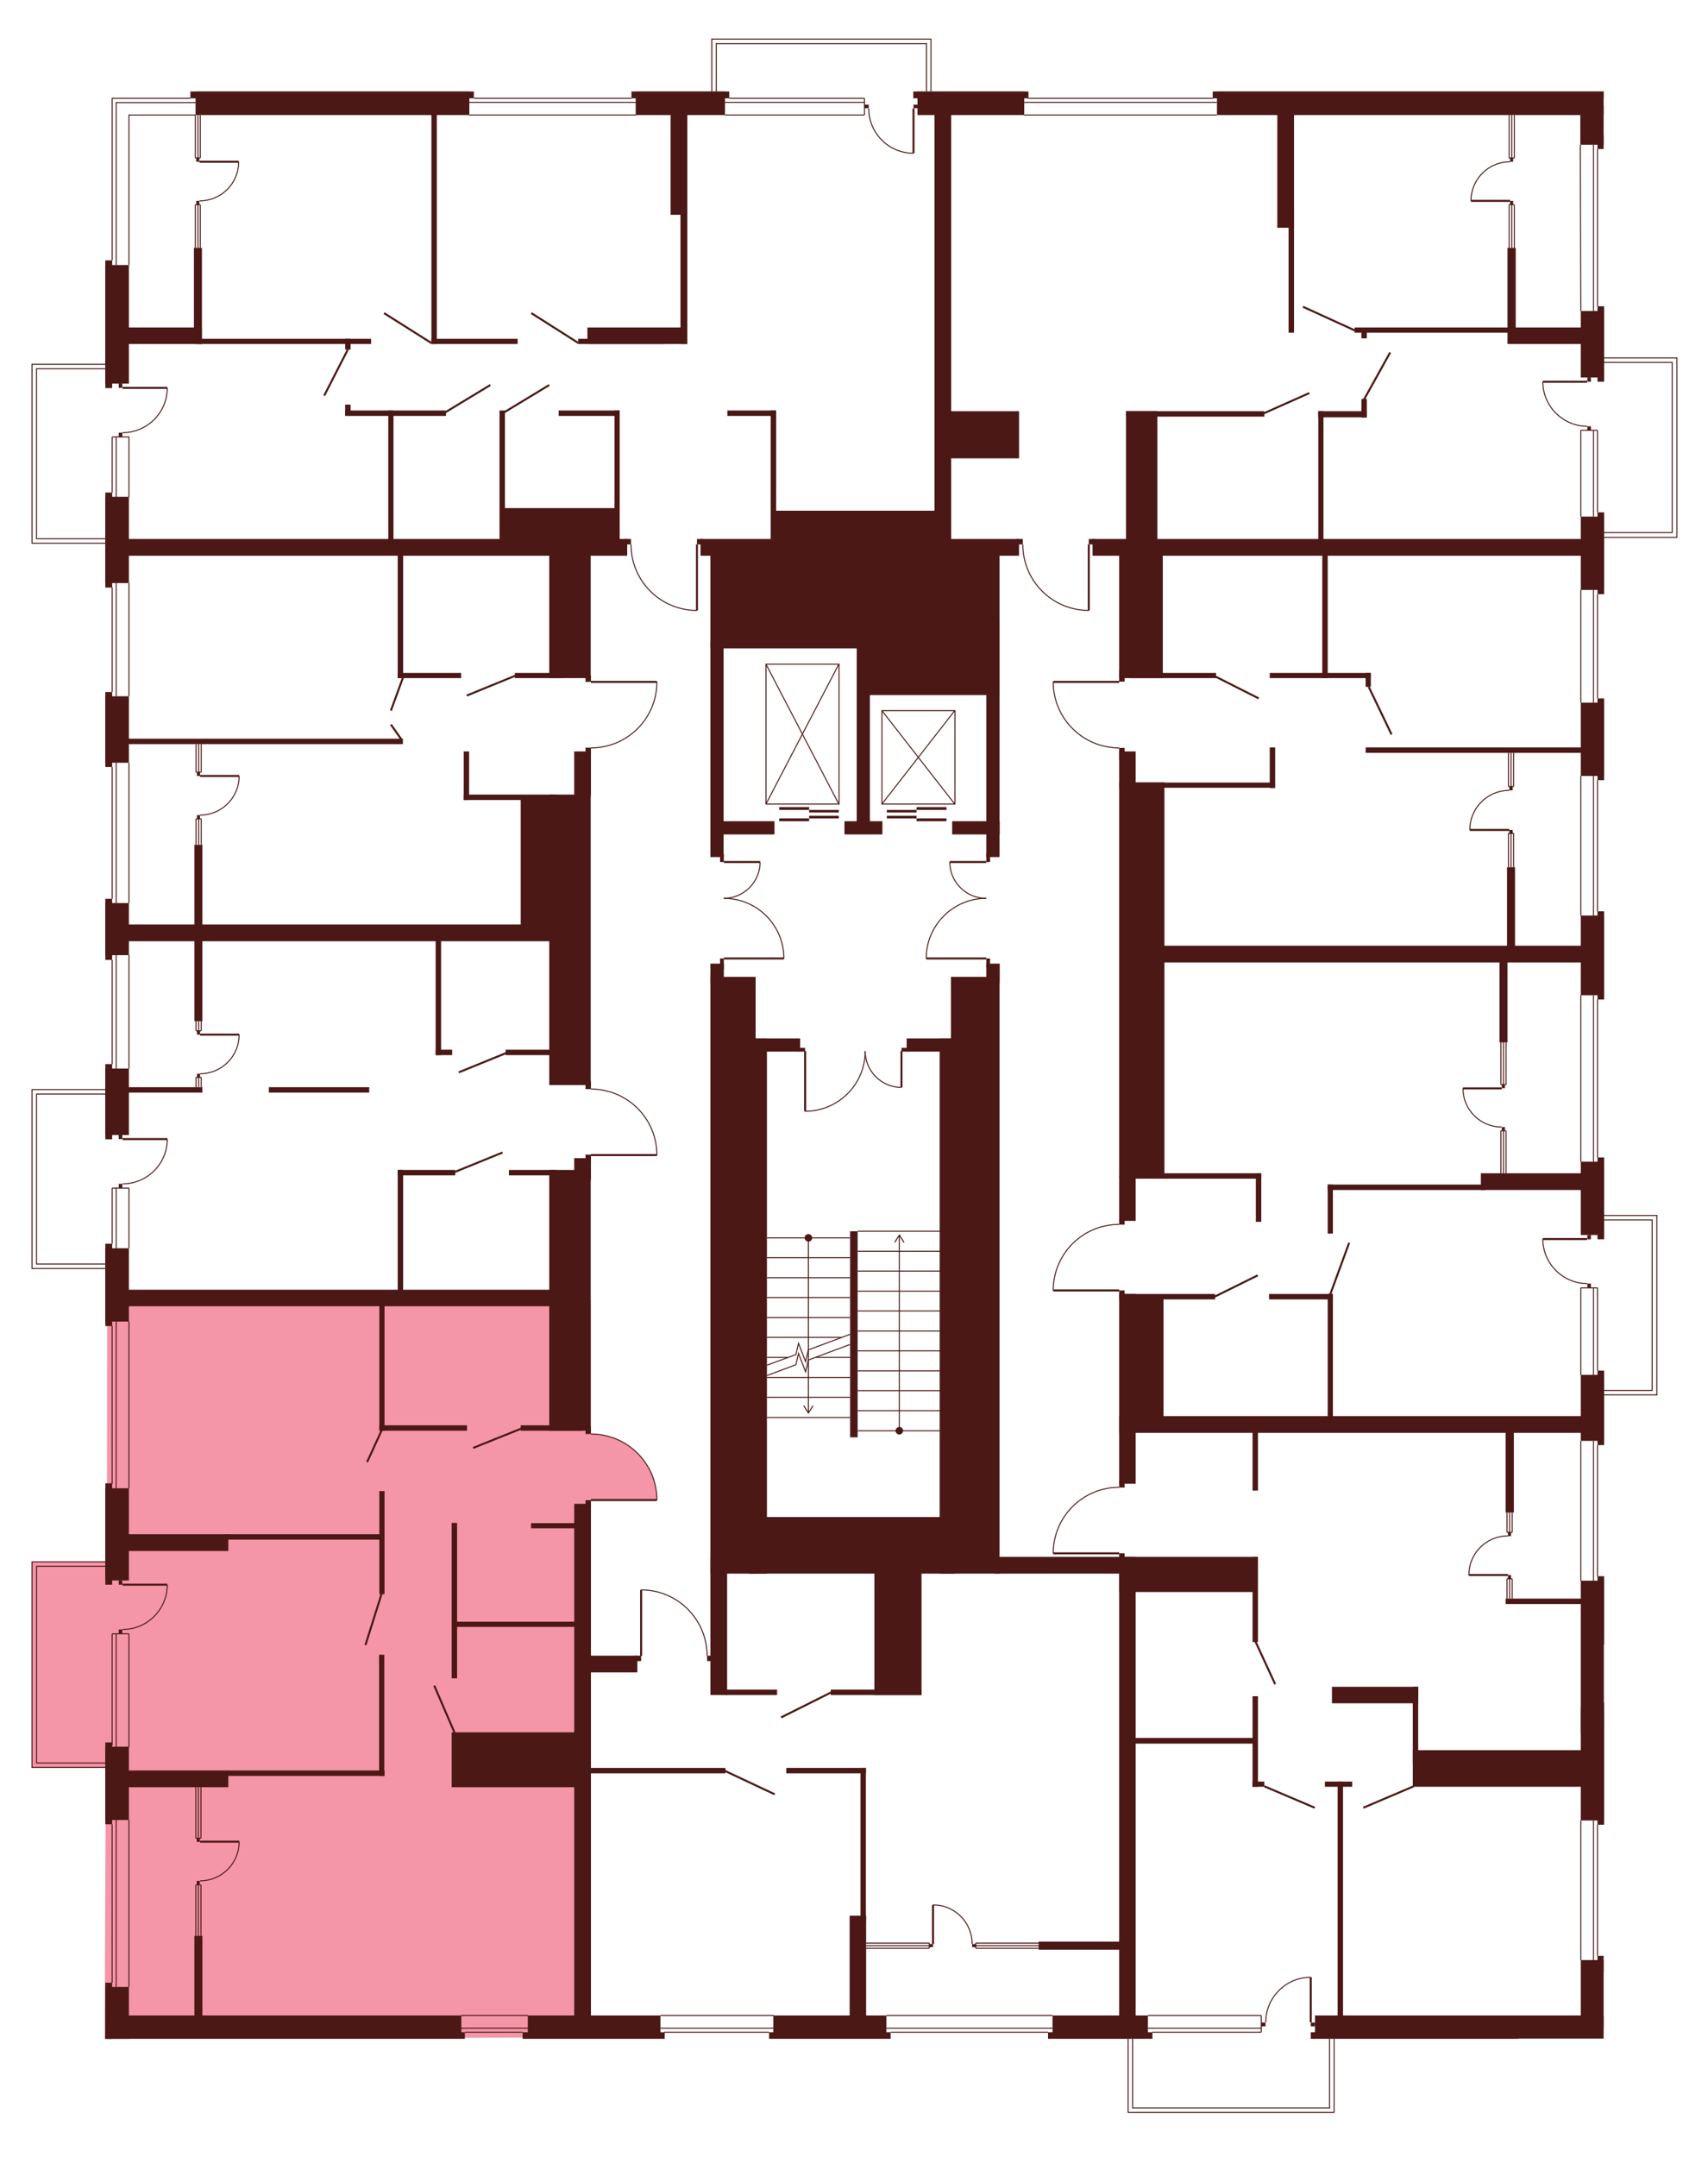 <?xml version="1.0" encoding="utf-8"?>
<!-- Generator: Adobe Illustrator 27.9.0, SVG Export Plug-In . SVG Version: 6.00 Build 0)  -->
<svg version="1.1" xmlns="http://www.w3.org/2000/svg" xmlns:xlink="http://www.w3.org/1999/xlink" x="0px" y="0px"
	 viewBox="0 0 724.9 914.9" style="enable-background:new 0 0 724.9 914.9;" xml:space="preserve">
<style type="text/css">
	.st0{display:none;fill:#F496A7;}
	.st1{fill:#F496A7;}
	.st2{fill:#4B1816;}
	.st3{fill:none;stroke:#4B1816;stroke-width:0.85;stroke-miterlimit:10;}
	.st4{fill:none;stroke:#4B1816;stroke-width:0.425;stroke-miterlimit:10;}
</style>
<g id="Layer_2">
	<path id="_x33_А1_00000113317391064587588120000016996412612570000574_" class="st0" d="M44.7,233.2l218.3-4.4h3.2l1.6,2.3
		c0,0-0.5,11.1,7.7,19.3c8.2,8.2,15.1,8.4,20.3,8.7v-30.3l31.3,0v-9.6l70.2-2.4l-0.8-177.7l-115.5,0.5l-23.8,0.1h-33.6l-29.9-0.1
		L44.7,39.1l0,114.6"/>
	<path id="_x32_А1" class="st0" d="M538.3,39L502,38.2h-38.8l-26.8,0.6L403,40.1v189.7h30.5v2.8c0,0,0.2,11.1,7.2,18.2
		s12,8.6,20.8,9.3v-30.3l219.1,0.7l-0.1-187.7l-160.6,1.7L538.3,39z"/>
	<path id="_x31_А1" class="st0" d="M680.6,251.9l0,33.5v8.8l0.1,24l0,12.9h-2.8v55.6h2.8l0,14.6H493.5l-0.5-69.2h-11l-4.9-3
		l0.2-10.2v-1.5h-3.6c0,0-11.1-0.5-18.2-7.9c-7.1-7.4-7.6-10.9-8.5-20.1h30.4l-0.1-1.6l-0.2-16.9l16.4-36.2l177.4-0.7v8.1
		L680.6,251.9z"/>
	<path id="_x31_Б1_00000069377576752710283670000009293500057153379207_" class="st0" d="M680.1,580.1l0,20.4h-187v-51.7h-16.4
		v-1.6l-30.3,0.1c0,0-0.6-8.9,6-17.4c6.7-8.5,15.3-9.8,15.3-9.8s4.8-1,6.3-0.8l2.7,0l0-1.6l4.7,0l0-17.8l12,0l0.2-93.3l186.5,0.4
		v97.1"/>
	<path id="_x32_Б1_00000150072325599097893450000016962152765727264134_" class="st0" d="M478.1,864.6l0.5-204.9h-4.2v-1.5h-28
		c0,0-1.2-6,5.3-16.4c6.6-10.5,20.8-11.6,20.8-11.6h4.2v-1.4l4.7,0.1V607h198.7l0.4,156.3l0.2,41.4v15.5l-0.2,19.2l-0.4,24.6
		l-114.2-0.1"/>
	<path id="_x31_В1" class="st0" d="M476.1,666.8v197.2l-229.5,0.1l1-162.5l22.7,0.1h1.3v-28c0,0,9-0.4,16.8,5.5
		c7.8,5.8,10.1,13.9,10.1,13.9s1.6,5.4,1.3,8.6h1.5v-34.9H476.1z"/>
	<path id="_x32_В1" class="st1" d="M278.8,636.1l-30.3,0v1.6l-1.3,96.9l-0.6,129.5l-202.2,0.6l0.5-115.4l0.4-34l0.2-21.4l-0.1-31.5
		l0.1-110l205.3-1l0,56.7c0,0,7.8-0.1,14.4,4c6.7,4.1,9.7,9.8,9.7,9.8S278.2,625.1,278.8,636.1z"/>
	<path id="СТ1" class="st0" d="M278.2,489.2l-30.3-0.2l-1.3,59.2l-202,0.5l0-11.5l-0.1-42.4l0-11.7l0.1-21.5l0-66.6h203.2
		l-0.2,66.2c0,0,7.3-0.2,10,1c2.6,1.3,11.1,2.2,17.5,14.5C275.2,476.7,278.8,484.6,278.2,489.2z"/>
	<path id="_x31_Г1_00000103978836599781910420000012655061385466422956_" class="st0" d="M44.7,233.5h206v56.2h28
		c0,0,0.1,8.2-3.9,14.3c-4,6.1-10.2,13.2-24.1,13.8v74.9h-206l0.4-76.9L44.1,289"/>
	<polygon class="st0" points="50.4,230.4 13.6,230.4 13.6,154.5 46.2,154.5 	"/>
	<polygon class="st0" points="302.1,42.6 302.1,16.6 395.1,16.6 395.1,44.4 	"/>
	<rect x="677.1" y="151.8" class="st0" width="34.6" height="76.1"/>
	<polygon class="st0" points="678,515.5 703.2,515.5 703.2,591.6 676.3,591.6 	"/>
	<polygon class="st0" points="566.2,861.2 566.2,895.9 478.8,895.9 478.8,860.2 	"/>
	<polygon class="st1" points="49.3,749.6 13.6,749.6 13.6,662.4 47.6,662.4 	"/>
	<polygon class="st0" points="50.4,538 13.6,538 13.6,462.1 49.3,462.1 	"/>
</g>
<g id="СТЕНЫ">
	<rect x="83" y="38.8" class="st2" width="116.2" height="10"/>
	<rect x="269.8" y="38.8" class="st2" width="37.9" height="10"/>
	<rect x="80.8" y="38.8" class="st2" width="120.3" height="2.9"/>
	<rect x="268" y="38.8" class="st2" width="41.5" height="2.9"/>
	<rect x="389.4" y="38.8" class="st2" width="45.3" height="10"/>
	<rect x="387.6" y="38.8" class="st2" width="48.9" height="2.9"/>
	<rect x="516.5" y="38.8" class="st2" width="164.1" height="10"/>
	<rect x="514.7" y="38.8" class="st2" width="165.9" height="2.9"/>
	<rect x="678" y="129.9" class="st2" width="2.8" height="32"/>
	<rect x="670.9" y="131.9" class="st2" width="9.8" height="28.2"/>
	<rect x="678" y="217.3" class="st2" width="2.8" height="34.7"/>
	<rect x="670.9" y="219.1" class="st2" width="9.8" height="31.1"/>
	<rect x="678" y="296.2" class="st2" width="2.8" height="34.7"/>
	<rect x="670.9" y="298" class="st2" width="9.8" height="31.1"/>
	<rect x="678" y="386.5" class="st2" width="2.8" height="37.4"/>
	<rect x="670.9" y="388.3" class="st2" width="9.8" height="33.8"/>
	<rect x="678" y="490.9" class="st2" width="2.8" height="34.7"/>
	<rect x="670.9" y="492.7" class="st2" width="9.8" height="31.1"/>
	<rect x="678" y="581.3" class="st2" width="2.8" height="31.6"/>
	<rect x="670.9" y="583.1" class="st2" width="9.8" height="28"/>
	<rect x="678" y="668.5" class="st2" width="2.8" height="29.1"/>
	<rect x="670.9" y="670.4" class="st2" width="9.8" height="65.1"/>
	<rect x="678" y="722.1" class="st2" width="2.8" height="51.8"/>
	<rect x="670.9" y="723.9" class="st2" width="9.8" height="48.2"/>
	<rect x="556.3" y="861.9" class="st2" width="88.1" height="2.8"/>
	<rect x="558.1" y="854.8" class="st2" width="122.5" height="9.8"/>
	<rect x="444.8" y="861.9" class="st2" width="44.3" height="2.8"/>
	<rect x="446.7" y="854.8" class="st2" width="40.5" height="9.8"/>
	<rect x="326.4" y="861.9" class="st2" width="51.6" height="2.8"/>
	<rect x="328.2" y="854.8" class="st2" width="48" height="9.8"/>
	<rect x="44.7" y="861.9" class="st2" width="152.6" height="2.8"/>
	<rect x="221.8" y="861.9" class="st2" width="60.3" height="2.8"/>
	<rect x="47.6" y="854.8" class="st2" width="148.2" height="9.8"/>
	<rect x="224" y="854.8" class="st2" width="56.3" height="9.8"/>
	<rect x="44.7" y="842.7" class="st2" width="10" height="22"/>
	<rect x="44.7" y="840.9" class="st2" width="2.9" height="23.8"/>
	<rect x="44.7" y="740.8" class="st2" width="10" height="31.1"/>
	<rect x="44.7" y="739" class="st2" width="2.9" height="34.7"/>
	<rect x="44.7" y="529.4" class="st2" width="10" height="31.1"/>
	<rect x="44.7" y="527.5" class="st2" width="2.9" height="34.9"/>
	<rect x="44.7" y="453.2" class="st2" width="10" height="28.2"/>
	<rect x="44.7" y="451.3" class="st2" width="2.9" height="31.9"/>
	<rect x="44.7" y="383" class="st2" width="10" height="22.1"/>
	<rect x="44.7" y="381.2" class="st2" width="2.9" height="25.9"/>
	<rect x="44.7" y="295.3" class="st2" width="10" height="28.2"/>
	<rect x="44.7" y="293.5" class="st2" width="2.9" height="31.8"/>
	<rect x="44.7" y="210.7" class="st2" width="10" height="36.6"/>
	<rect x="44.7" y="208.9" class="st2" width="2.9" height="40.3"/>
	<rect x="44.7" y="112.4" class="st2" width="10" height="50.3"/>
	<rect x="44.7" y="110.4" class="st2" width="2.9" height="54.2"/>
	<rect x="44.7" y="631.2" class="st2" width="10" height="39.1"/>
	<rect x="44.7" y="629.1" class="st2" width="2.9" height="43"/>
	<rect x="51.8" y="138.9" class="st2" width="33.8" height="7"/>
	<rect x="82.3" y="105.1" class="st2" width="3.4" height="40.8"/>
	<rect x="83.9" y="143.7" class="st2" width="73.6" height="2.2"/>
	<rect x="183.1" y="143.7" class="st2" width="36.6" height="2.2"/>
	<rect x="245.4" y="143.7" class="st2" width="36.6" height="2.2"/>
	<rect x="249.3" y="138.9" class="st2" width="42.4" height="7"/>
	<rect x="183.1" y="48" class="st2" width="2.3" height="97.9"/>
	<rect x="284.6" y="46.3" class="st2" width="7.1" height="44.8"/>
	<rect x="396.6" y="46.3" class="st2" width="7.1" height="189.4"/>
	<rect x="288.8" y="87.7" class="st2" width="2.9" height="58.2"/>
	<rect x="542.1" y="46.3" class="st2" width="7.1" height="50.3"/>
	<rect x="546.9" y="87.7" class="st2" width="2.3" height="53.4"/>
	<rect x="639.8" y="138.9" class="st2" width="31.8" height="7"/>
	<rect x="639.8" y="105.1" class="st2" width="3.5" height="34.9"/>
	<rect x="574.9" y="138.9" class="st2" width="66.5" height="2.2"/>
	<rect x="577.8" y="140.1" class="st2" width="2.3" height="3.4"/>
	<rect x="463.7" y="228.6" class="st2" width="209.7" height="7.1"/>
	<rect x="579.6" y="317" class="st2" width="96.4" height="2.3"/>
	<rect x="489.4" y="401.1" class="st2" width="183.3" height="7.1"/>
	<rect x="639.6" y="367.8" class="st2" width="3.4" height="34.6"/>
	<rect x="636.4" y="406.9" class="st2" width="3.4" height="35.2"/>
	<rect x="628.5" y="497.6" class="st2" width="43.8" height="7.1"/>
	<rect x="563.5" y="502.4" class="st2" width="66.8" height="2.3"/>
	<rect x="563.5" y="502.4" class="st2" width="2.2" height="20.8"/>
	<rect x="475" y="600.6" class="st2" width="196.5" height="7.1"/>
	<rect x="639" y="605" class="st2" width="3.5" height="36.5"/>
	<rect x="639" y="678" class="st2" width="33.5" height="2.3"/>
	<rect x="538.6" y="548.8" class="st2" width="27" height="2.3"/>
	<rect x="563.5" y="548.8" class="st2" width="2.2" height="53.6"/>
	<rect x="475" y="548.8" class="st2" width="7" height="80.5"/>
	<rect x="475" y="548.8" class="st2" width="40.7" height="2.3"/>
	<rect x="480.3" y="550.2" class="st2" width="13.5" height="51.5"/>
	<rect x="475" y="627.9" class="st2" width="2.3" height="3"/>
	<rect x="475" y="658.8" class="st2" width="2.3" height="3"/>
	<rect x="531.6" y="605.1" class="st2" width="2.3" height="27.1"/>
	<rect x="599.6" y="742.3" class="st2" width="72.5" height="15.5"/>
	<rect x="599.6" y="715.4" class="st2" width="2.3" height="32.6"/>
	<rect x="565.3" y="715.4" class="st2" width="36.6" height="7"/>
	<rect x="562.3" y="755.6" class="st2" width="11.6" height="2.2"/>
	<rect x="567.7" y="755.6" class="st2" width="2.3" height="101.7"/>
	<rect x="440.8" y="823.5" class="st2" width="38.4" height="3.4"/>
	<rect x="475" y="660.3" class="st2" width="7" height="196.4"/>
	<rect x="475" y="660.3" class="st2" width="58.8" height="14.9"/>
	<rect x="422.1" y="660.3" class="st2" width="58.8" height="7.1"/>
	<rect x="531.6" y="660.3" class="st2" width="2.3" height="36.1"/>
	<rect x="481" y="737.1" class="st2" width="52.8" height="2.4"/>
	<rect x="531.6" y="719.4" class="st2" width="2.3" height="38.4"/>
	<rect x="531.6" y="755.6" class="st2" width="5" height="2.2"/>
	<rect x="360.6" y="812.5" class="st2" width="7" height="49.4"/>
	<rect x="365.2" y="749.8" class="st2" width="2.3" height="65"/>
	<rect x="333.7" y="749.8" class="st2" width="33.8" height="2.3"/>
	<rect x="247.2" y="749.8" class="st2" width="60.7" height="2.3"/>
	<rect x="243.7" y="637.8" class="st2" width="7.1" height="218.4"/>
	<rect x="248.5" y="636.2" class="st2" width="2.3" height="3.2"/>
	<rect x="248.5" y="605" class="st2" width="2.3" height="3.2"/>
	<rect x="233.1" y="496.2" class="st2" width="17.6" height="110.6"/>
	<rect x="233.1" y="337" class="st2" width="17.6" height="123.2"/>
	<rect x="243.7" y="491.2" class="st2" width="7.1" height="9.3"/>
	<rect x="248.5" y="489.7" class="st2" width="2.3" height="3.4"/>
	<rect x="248.5" y="458.5" class="st2" width="2.3" height="3.4"/>
	<rect x="243.7" y="318.7" class="st2" width="7.1" height="18.8"/>
	<rect x="233.1" y="228.6" class="st2" width="17.6" height="59"/>
	<rect x="248.5" y="317.1" class="st2" width="2.3" height="2.8"/>
	<rect x="248.5" y="286.4" class="st2" width="2.3" height="2.8"/>
	<rect x="51.9" y="228.6" class="st2" width="214.3" height="7.1"/>
	<rect x="212" y="174.1" class="st2" width="2.3" height="55.9"/>
	<rect x="260.8" y="174.1" class="st2" width="2.2" height="55.9"/>
	<rect x="213.1" y="215.5" class="st2" width="48.8" height="15.8"/>
	<rect x="237.1" y="174.1" class="st2" width="25.9" height="2.3"/>
	<rect x="327.1" y="174.1" class="st2" width="2.3" height="55.6"/>
	<rect x="308.7" y="174.1" class="st2" width="20.6" height="2.3"/>
	<rect x="218.5" y="285.4" class="st2" width="20.2" height="2.2"/>
	<rect x="168.8" y="232.2" class="st2" width="2.3" height="55.4"/>
	<rect x="164.8" y="174.1" class="st2" width="2.2" height="55.9"/>
	<rect x="168.8" y="285.4" class="st2" width="26.9" height="2.2"/>
	<rect x="146.5" y="174.1" class="st2" width="42.8" height="2.3"/>
	<rect x="146.5" y="171.6" class="st2" width="2.3" height="4.6"/>
	<rect x="146.5" y="143.7" class="st2" width="2.3" height="4.6"/>
	<rect x="50.8" y="392.1" class="st2" width="187.7" height="7.1"/>
	<rect x="196.8" y="318.7" class="st2" width="2.3" height="20.6"/>
	<rect x="196.8" y="337" class="st2" width="39.4" height="2.3"/>
	<rect x="221" y="338.2" class="st2" width="13.7" height="56.3"/>
	<rect x="53.2" y="313.3" class="st2" width="117.8" height="2.3"/>
	<rect x="82.5" y="358.3" class="st2" width="3.4" height="74.8"/>
	<rect x="52.3" y="461.1" class="st2" width="33.6" height="2.3"/>
	<rect x="114.1" y="461.1" class="st2" width="42.6" height="2.3"/>
	<rect x="184.9" y="397.9" class="st2" width="2.3" height="49.6"/>
	<rect x="184.9" y="445.2" class="st2" width="7" height="2.3"/>
	<rect x="214.6" y="445.2" class="st2" width="21.6" height="2.3"/>
	<rect x="216" y="496.2" class="st2" width="20.3" height="2.3"/>
	<rect x="51.7" y="547" class="st2" width="184.6" height="7"/>
	<rect x="168.8" y="496.2" class="st2" width="2.3" height="53.8"/>
	<rect x="161" y="553" class="st2" width="2.2" height="53.8"/>
	<rect x="161" y="632.4" class="st2" width="2.2" height="43.7"/>
	<rect x="191.7" y="645.9" class="st2" width="2.3" height="65.9"/>
	<rect x="160.9" y="701.8" class="st2" width="2.2" height="51.4"/>
	<rect x="168.8" y="496.2" class="st2" width="24.4" height="2.3"/>
	<rect x="161" y="604.5" class="st2" width="37.2" height="2.3"/>
	<rect x="221" y="604.5" class="st2" width="26.2" height="2.3"/>
	<rect x="225.4" y="646" class="st2" width="21.8" height="2.2"/>
	<rect x="193" y="687.8" class="st2" width="54.2" height="2.2"/>
	<rect x="191.7" y="734.7" class="st2" width="55.5" height="23.3"/>
	<rect x="53.6" y="650.7" class="st2" width="43.3" height="7.1"/>
	<rect x="95.6" y="650.7" class="st2" width="66.8" height="2.3"/>
	<rect x="53.3" y="750.9" class="st2" width="43.6" height="7.1"/>
	<rect x="96.3" y="750.9" class="st2" width="66.9" height="2.3"/>
	<rect x="82.5" y="821" class="st2" width="3.4" height="39.3"/>
	<rect x="399.8" y="174.4" class="st2" width="32.7" height="20"/>
	<rect x="477.9" y="174.4" class="st2" width="58.7" height="2.3"/>
	<rect x="559.5" y="174.4" class="st2" width="20.5" height="2.6"/>
	<rect x="477.9" y="174.4" class="st2" width="13.3" height="55.3"/>
	<rect x="297.3" y="228.6" class="st2" width="135.2" height="7.1"/>
	<rect x="431.5" y="228.6" class="st2" width="2.6" height="2.3"/>
	<rect x="265.2" y="228.6" class="st2" width="2.6" height="2.3"/>
	<rect x="295.8" y="228.6" class="st2" width="2.6" height="2.3"/>
	<rect x="462.1" y="228.6" class="st2" width="2.6" height="2.3"/>
	<rect x="301.5" y="234.4" class="st2" width="67.7" height="40.6"/>
	<rect x="365.7" y="235" class="st2" width="58.5" height="59.8"/>
	<rect x="301.5" y="271.8" class="st2" width="5.6" height="91.7"/>
	<rect x="301.5" y="414.3" class="st2" width="19.2" height="253.1"/>
	<rect x="304.5" y="348.3" class="st2" width="24.2" height="5.6"/>
	<rect x="358.4" y="348.3" class="st2" width="16.1" height="5.6"/>
	<rect x="418.6" y="263.8" class="st2" width="5.6" height="99.7"/>
	<rect x="404.1" y="348.3" class="st2" width="20.2" height="5.6"/>
	<rect x="363.6" y="273.3" class="st2" width="5.6" height="75.6"/>
	<rect x="305.6" y="362.1" class="st2" width="1.6" height="3.5"/>
	<rect x="418.6" y="361.8" class="st2" width="1.6" height="3.8"/>
	<rect x="418.6" y="406.5" class="st2" width="1.6" height="3.8"/>
	<rect x="301.5" y="408.7" class="st2" width="5.7" height="8.3"/>
	<rect x="418.6" y="408.7" class="st2" width="5.7" height="8.3"/>
	<rect x="403.6" y="414.3" class="st2" width="20.6" height="253.1"/>
	<rect x="305.6" y="406.5" class="st2" width="1.6" height="4.7"/>
	<rect x="319" y="440.4" class="st2" width="6.5" height="227"/>
	<rect x="398.8" y="440.4" class="st2" width="6.5" height="227"/>
	<rect x="319" y="440.4" class="st2" width="20.6" height="5.6"/>
	<rect x="384.8" y="440.4" class="st2" width="20.6" height="5.6"/>
	<rect x="338.1" y="444.4" class="st2" width="3.6" height="1.6"/>
	<rect x="382.6" y="444.4" class="st2" width="3.6" height="1.6"/>
	<rect x="360.8" y="522.2" class="st2" width="3.2" height="87.4"/>
	<rect x="317.8" y="643.4" class="st2" width="86.3" height="24"/>
	<rect x="328.2" y="216.6" class="st2" width="69.1" height="16.4"/>
	<rect x="577.8" y="169.2" class="st2" width="2.3" height="7.9"/>
	<rect x="559.5" y="174.4" class="st2" width="2.2" height="56.7"/>
	<rect x="561.2" y="235.3" class="st2" width="2.3" height="52.3"/>
	<rect x="538.9" y="285.4" class="st2" width="42.8" height="2.2"/>
	<rect x="480.1" y="285.4" class="st2" width="36" height="2.2"/>
	<rect x="579.6" y="285.4" class="st2" width="2.2" height="5.9"/>
	<rect x="475" y="234.5" class="st2" width="18.5" height="53.1"/>
	<rect x="475" y="284.1" class="st2" width="2.3" height="5"/>
	<rect x="475" y="317.2" class="st2" width="2.3" height="5"/>
	<rect x="475" y="318.7" class="st2" width="7" height="15.5"/>
	<rect x="475" y="331.8" class="st2" width="19.2" height="168.1"/>
	<rect x="475" y="498.6" class="st2" width="7" height="19.2"/>
	<rect x="475" y="517.2" class="st2" width="2.3" height="2.2"/>
	<rect x="475" y="547.3" class="st2" width="2.3" height="3.5"/>
	<rect x="489.1" y="497.6" class="st2" width="46.2" height="2.3"/>
	<rect x="533" y="497.6" class="st2" width="2.3" height="20.6"/>
	<rect x="248.2" y="702.2" class="st2" width="22.3" height="7.1"/>
	<rect x="269.5" y="702.2" class="st2" width="2.6" height="2.3"/>
	<rect x="300.1" y="702.2" class="st2" width="2.6" height="2.3"/>
	<rect x="308" y="716.6" class="st2" width="21.8" height="2.3"/>
	<rect x="352.6" y="716.6" class="st2" width="38.5" height="2.3"/>
	<rect x="301.5" y="661.1" class="st2" width="7.1" height="57.8"/>
	<rect x="371.1" y="665.7" class="st2" width="20" height="53.2"/>
	<g>
		<line class="st3" x1="295.8" y1="230.9" x2="295.8" y2="258.9"/>
		<path class="st4" d="M295.8,258.9c-15.5,0-28-12.5-28-28"/>
	</g>
	<g>
		<line class="st3" x1="462.1" y1="230.9" x2="462.1" y2="258.9"/>
		<path class="st4" d="M462.1,258.9c-15.5,0-28-12.5-28-28"/>
	</g>
	<g>
		<line class="st3" x1="475" y1="289.2" x2="447" y2="289.2"/>
		<path class="st4" d="M447,289.2c0,15.5,12.5,28,28,28"/>
	</g>
	<g>
		<line class="st3" x1="307.2" y1="406.5" x2="332.7" y2="406.5"/>
		<path class="st4" d="M332.7,406.5c0-14.1-11.4-25.5-25.5-25.5"/>
	</g>
	<g>
		<line class="st3" x1="307.2" y1="365.6" x2="322.6" y2="365.6"/>
		<path class="st4" d="M322.6,365.6c0,8.5-6.9,15.4-15.4,15.4"/>
	</g>
	<g>
		<line class="st3" x1="418.6" y1="406.5" x2="393.1" y2="406.5"/>
		<path class="st4" d="M393.1,406.5c0-14.1,11.4-25.5,25.5-25.5"/>
	</g>
	<g>
		<line class="st3" x1="418.6" y1="365.6" x2="403.1" y2="365.6"/>
		<path class="st4" d="M403.1,365.6c0,8.5,6.9,15.4,15.4,15.4"/>
	</g>
	<g>
		<line class="st3" x1="341.7" y1="445.8" x2="341.7" y2="471.3"/>
		<path class="st4" d="M341.7,471.3c14.1,0,25.5-11.4,25.5-25.5"/>
	</g>
	<g>
		<line class="st3" x1="382.6" y1="445.8" x2="382.6" y2="461.2"/>
		<path class="st4" d="M382.6,461.2c-8.5,0-15.4-6.9-15.4-15.4"/>
	</g>
	<g>
		<line class="st3" x1="475" y1="547.3" x2="447" y2="547.3"/>
		<path class="st4" d="M447,547.3c0-15.5,12.5-28,28-28"/>
	</g>
	<g>
		<line class="st3" x1="475" y1="658.8" x2="447" y2="658.8"/>
		<path class="st4" d="M447,658.8c0-15.5,12.5-28,28-28"/>
	</g>
	<g>
		<line class="st3" x1="250.8" y1="289.2" x2="278.8" y2="289.2"/>
		<path class="st4" d="M278.8,289.2c0,15.5-12.5,28-28,28"/>
	</g>
	<g>
		<line class="st3" x1="250.8" y1="489.9" x2="278.8" y2="489.9"/>
		<path class="st4" d="M278.8,489.9c0-15.5-12.5-28-28-28"/>
	</g>
	<g>
		<line class="st3" x1="250.8" y1="636.2" x2="278.8" y2="636.2"/>
		<path class="st4" d="M278.8,636.2c0-15.5-12.5-28-28-28"/>
	</g>
	<g>
		<line class="st3" x1="272.1" y1="702.3" x2="272.1" y2="674.3"/>
		<path class="st4" d="M272.1,674.3c15.5,0,28,12.5,28,28"/>
	</g>
	<g>
		<line class="st4" x1="364" y1="522.2" x2="399.4" y2="522.2"/>
		<line class="st4" x1="399.4" y1="606.8" x2="364" y2="606.8"/>
		<line class="st4" x1="364" y1="589.8" x2="399.4" y2="589.8"/>
		<line class="st4" x1="364" y1="598.3" x2="399.4" y2="598.3"/>
		<line class="st4" x1="364" y1="581.4" x2="399.4" y2="581.4"/>
		<line class="st4" x1="364" y1="572.9" x2="399.4" y2="572.9"/>
		<line class="st4" x1="364" y1="564.5" x2="399.4" y2="564.5"/>
		<line class="st4" x1="364" y1="556" x2="399.4" y2="556"/>
		<line class="st4" x1="364" y1="547.6" x2="399.4" y2="547.6"/>
		<line class="st4" x1="364" y1="539.1" x2="399.4" y2="539.1"/>
		<line class="st4" x1="364" y1="530.7" x2="399.4" y2="530.7"/>
		<g>
			<g>
				<line class="st4" x1="381.7" y1="606.8" x2="381.7" y2="524.1"/>
				<g>
					<path class="st2" d="M383.3,606.8c0,0.9-0.7,1.6-1.6,1.6c-0.9,0-1.6-0.7-1.6-1.6c0-0.9,0.7-1.6,1.6-1.6
						C382.6,605.2,383.3,605.9,383.3,606.8z"/>
				</g>
				<g>
					<path class="st2" d="M383.7,527c-0.1,0.1-0.2,0-0.3-0.1l-1.7-2.7l-1.7,2.7c-0.1,0.1-0.2,0.1-0.3,0.1c-0.1-0.1-0.1-0.2-0.1-0.3
						l1.9-3c0-0.1,0.1-0.1,0.2-0.1c0.1,0,0.1,0,0.2,0.1l1.9,3c0,0,0,0.1,0,0.1C383.8,526.9,383.8,526.9,383.7,527z"/>
				</g>
			</g>
		</g>
	</g>
	<polyline class="st4" points="325.5,579 337.8,574.5 338.9,569.7 341.9,577.5 343.1,572.5 360.8,565.9 	"/>
	<polyline class="st4" points="325.5,583.4 337.8,578.8 338.9,574 341.9,581.8 343.1,576.8 360.8,570.2 	"/>
	<line class="st4" x1="360.8" y1="525" x2="325.5" y2="525"/>
	<line class="st4" x1="325.5" y1="533.4" x2="360.8" y2="533.4"/>
	<line class="st4" x1="325.5" y1="541.9" x2="360.8" y2="541.9"/>
	<line class="st4" x1="325.5" y1="550.3" x2="360.8" y2="550.3"/>
	<line class="st4" x1="325.5" y1="558.8" x2="360.8" y2="558.8"/>
	<line class="st4" x1="325.5" y1="592.6" x2="360.8" y2="592.6"/>
	<line class="st4" x1="325.5" y1="601.2" x2="360.8" y2="601.2"/>
	<line class="st4" x1="325.5" y1="584.2" x2="360.8" y2="584.2"/>
	<line class="st4" x1="325.5" y1="567.2" x2="357.1" y2="567.2"/>
	<line class="st4" x1="325.5" y1="575.7" x2="334.4" y2="575.7"/>
	<line class="st4" x1="346.2" y1="575.7" x2="360.8" y2="575.7"/>
	<g>
		<g>
			<line class="st4" x1="343.1" y1="525" x2="343.1" y2="599"/>
			<g>
				<path class="st2" d="M341.5,525c0-0.9,0.7-1.6,1.6-1.6c0.9,0,1.6,0.7,1.6,1.6c0,0.9-0.7,1.6-1.6,1.6
					C342.3,526.6,341.5,525.9,341.5,525z"/>
			</g>
			<g>
				<path class="st2" d="M341.1,596.1c0.1-0.1,0.2,0,0.3,0.1l1.7,2.7l1.7-2.7c0.1-0.1,0.2-0.1,0.3-0.1c0.1,0.1,0.1,0.2,0.1,0.3
					l-1.9,3c0,0.1-0.1,0.1-0.2,0.1c-0.1,0-0.1,0-0.2-0.1l-1.9-3c0,0,0-0.1,0-0.1C341,596.2,341,596.1,341.1,596.1z"/>
			</g>
		</g>
	</g>
	<line class="st4" x1="47.6" y1="407.1" x2="47.6" y2="451.4"/>
	<line class="st4" x1="49.3" y1="405" x2="49.3" y2="453.2"/>
	<line class="st4" x1="54.7" y1="405" x2="54.7" y2="453.2"/>
	<line class="st4" x1="47.6" y1="692.9" x2="47.6" y2="740.1"/>
	<line class="st4" x1="49.3" y1="692.9" x2="49.3" y2="741"/>
	<line class="st4" x1="54.7" y1="692.9" x2="54.7" y2="741"/>
	<line class="st4" x1="201.1" y1="41.7" x2="268" y2="41.7"/>
	<line class="st4" x1="199.2" y1="43.4" x2="269.9" y2="43.4"/>
	<line class="st4" x1="199.2" y1="48.8" x2="269.9" y2="48.8"/>
	<line class="st4" x1="436.3" y1="41.7" x2="514.8" y2="41.7"/>
	<line class="st4" x1="434.7" y1="43.4" x2="516.4" y2="43.4"/>
	<line class="st4" x1="434.7" y1="48.8" x2="516.4" y2="48.8"/>
	<line class="st4" x1="366.9" y1="41.7" x2="309.5" y2="41.7"/>
	<line class="st4" x1="366.8" y1="43.4" x2="307.7" y2="43.4"/>
	<line class="st4" x1="366.8" y1="48.8" x2="307.7" y2="48.8"/>
	<line class="st4" x1="378" y1="861.9" x2="444.8" y2="861.9"/>
	<line class="st4" x1="376.2" y1="860.2" x2="446.7" y2="860.2"/>
	<line class="st4" x1="376.2" y1="854.8" x2="446.7" y2="854.8"/>
	<line class="st4" x1="221.8" y1="861.9" x2="197.3" y2="861.9"/>
	<line class="st4" x1="224.1" y1="860.2" x2="195.7" y2="860.2"/>
	<line class="st4" x1="224.1" y1="854.8" x2="195.7" y2="854.8"/>
	<line class="st4" x1="326.4" y1="861.9" x2="281.9" y2="861.9"/>
	<line class="st4" x1="328.4" y1="860.2" x2="280.3" y2="860.2"/>
	<line class="st4" x1="328.4" y1="854.8" x2="280.3" y2="854.8"/>
	<line class="st4" x1="47.6" y1="773.7" x2="47.6" y2="840.9"/>
	<line class="st4" x1="49.3" y1="771.9" x2="49.3" y2="842.7"/>
	<line class="st4" x1="54.7" y1="771.9" x2="54.7" y2="842.7"/>
	<line class="st4" x1="47.6" y1="325.3" x2="47.6" y2="381.2"/>
	<line class="st4" x1="49.3" y1="323.5" x2="49.3" y2="383"/>
	<line class="st4" x1="54.7" y1="323.5" x2="54.7" y2="383"/>
	<line class="st4" x1="47.6" y1="249.1" x2="47.6" y2="293.5"/>
	<line class="st4" x1="49.3" y1="247.3" x2="49.3" y2="295.3"/>
	<line class="st4" x1="54.7" y1="247.3" x2="54.7" y2="295.3"/>
	<line class="st4" x1="678" y1="296.2" x2="678" y2="252"/>
	<line class="st4" x1="670.9" y1="298" x2="670.9" y2="250.2"/>
	<line class="st4" x1="676.3" y1="298" x2="676.3" y2="250.2"/>
	<line class="st4" x1="678" y1="129.9" x2="678" y2="63.2"/>
	<line class="st4" x1="670.9" y1="131.9" x2="670.7" y2="61.4"/>
	<line class="st4" x1="676.3" y1="131.9" x2="676.3" y2="61.4"/>
	<line class="st4" x1="678" y1="386.5" x2="678" y2="330.9"/>
	<line class="st4" x1="670.9" y1="388.3" x2="670.9" y2="329.1"/>
	<line class="st4" x1="676.3" y1="388.3" x2="676.3" y2="329.1"/>
	<line class="st4" x1="678" y1="490.9" x2="678" y2="423.9"/>
	<line class="st4" x1="670.9" y1="492.7" x2="670.9" y2="422.1"/>
	<line class="st4" x1="676.3" y1="492.7" x2="676.3" y2="422.1"/>
	<line class="st4" x1="678" y1="668.6" x2="678" y2="612.9"/>
	<line class="st4" x1="670.9" y1="670.4" x2="670.9" y2="611.1"/>
	<line class="st4" x1="676.3" y1="670.4" x2="676.3" y2="611.1"/>
	<line class="st4" x1="678" y1="581.3" x2="678" y2="546.2"/>
	<line class="st4" x1="670.9" y1="583.1" x2="670.9" y2="546.2"/>
	<line class="st4" x1="676.3" y1="583.1" x2="676.3" y2="546.2"/>
	<line class="st4" x1="82.9" y1="48.8" x2="82.9" y2="67"/>
	<line class="st4" x1="84" y1="48.8" x2="84" y2="67"/>
	<line class="st4" x1="85" y1="48.8" x2="85" y2="67"/>
	<line class="st4" x1="82.9" y1="67" x2="85" y2="67"/>
	<line class="st4" x1="82.9" y1="105.1" x2="82.9" y2="86.8"/>
	<line class="st4" x1="84" y1="105.1" x2="84" y2="86.8"/>
	<line class="st4" x1="85" y1="105.1" x2="85" y2="86.8"/>
	<line class="st4" x1="82.9" y1="86.8" x2="85" y2="86.8"/>
	<line class="st4" x1="83.1" y1="758" x2="83.1" y2="779.6"/>
	<line class="st4" x1="84.2" y1="758" x2="84.2" y2="779.6"/>
	<line class="st4" x1="85.3" y1="758" x2="85.3" y2="779.6"/>
	<line class="st4" x1="83.1" y1="779.6" x2="85.3" y2="779.6"/>
	<line class="st4" x1="83.1" y1="821" x2="83.1" y2="799.4"/>
	<line class="st4" x1="84.2" y1="821" x2="84.2" y2="799.4"/>
	<line class="st4" x1="85.3" y1="821" x2="85.3" y2="799.4"/>
	<line class="st4" x1="83.1" y1="799.4" x2="85.3" y2="799.4"/>
	<line class="st4" x1="83.2" y1="315.6" x2="83.2" y2="327.5"/>
	<line class="st4" x1="84.3" y1="315.6" x2="84.3" y2="327.5"/>
	<line class="st4" x1="85.4" y1="315.6" x2="85.4" y2="327.5"/>
	<line class="st4" x1="83.2" y1="327.5" x2="85.4" y2="327.5"/>
	<line class="st4" x1="83.2" y1="358.3" x2="83.2" y2="347.3"/>
	<line class="st4" x1="84.3" y1="358.3" x2="84.3" y2="347.3"/>
	<line class="st4" x1="85.4" y1="358.3" x2="85.4" y2="347.3"/>
	<line class="st4" x1="83.2" y1="347.3" x2="85.4" y2="347.3"/>
	<line class="st4" x1="640.5" y1="48.8" x2="640.5" y2="67"/>
	<line class="st4" x1="641.6" y1="48.8" x2="641.6" y2="67"/>
	<line class="st4" x1="642.7" y1="48.8" x2="642.7" y2="67"/>
	<line class="st4" x1="640.5" y1="67" x2="642.7" y2="67"/>
	<line class="st4" x1="640.5" y1="105.1" x2="640.5" y2="86.8"/>
	<line class="st4" x1="641.6" y1="105.1" x2="641.6" y2="86.8"/>
	<line class="st4" x1="642.7" y1="105.1" x2="642.7" y2="86.8"/>
	<line class="st4" x1="640.5" y1="86.8" x2="642.7" y2="86.8"/>
	<line class="st4" x1="637" y1="442" x2="637" y2="460"/>
	<line class="st4" x1="638.1" y1="442" x2="638.1" y2="460"/>
	<line class="st4" x1="639.2" y1="442" x2="639.2" y2="460"/>
	<line class="st4" x1="637" y1="460" x2="639.2" y2="460"/>
	<line class="st4" x1="639.6" y1="641.5" x2="639.6" y2="649.9"/>
	<line class="st4" x1="640.7" y1="641.5" x2="640.7" y2="649.9"/>
	<line class="st4" x1="641.8" y1="641.5" x2="641.8" y2="649.9"/>
	<line class="st4" x1="639.6" y1="649.9" x2="641.8" y2="649.9"/>
	<line class="st4" x1="367.5" y1="826.3" x2="394.4" y2="826.3"/>
	<line class="st4" x1="367.5" y1="825.2" x2="394.4" y2="825.2"/>
	<line class="st4" x1="367.5" y1="824.1" x2="394.4" y2="824.1"/>
	<line class="st4" x1="394.4" y1="826.3" x2="394.4" y2="824.1"/>
	<line class="st4" x1="441" y1="826.3" x2="414.1" y2="826.3"/>
	<line class="st4" x1="441" y1="825.2" x2="414.1" y2="825.2"/>
	<line class="st4" x1="441" y1="824.1" x2="414.1" y2="824.1"/>
	<line class="st4" x1="414.1" y1="826.3" x2="414.1" y2="824.1"/>
	<line class="st4" x1="639.6" y1="678" x2="639.6" y2="669.6"/>
	<line class="st4" x1="640.7" y1="678" x2="640.7" y2="669.6"/>
	<line class="st4" x1="641.8" y1="678" x2="641.8" y2="669.6"/>
	<line class="st4" x1="639.6" y1="669.6" x2="641.8" y2="669.6"/>
	<line class="st4" x1="637" y1="497.6" x2="637" y2="479.6"/>
	<line class="st4" x1="638.1" y1="497.6" x2="638.1" y2="479.6"/>
	<line class="st4" x1="639.2" y1="497.6" x2="639.2" y2="479.6"/>
	<line class="st4" x1="637" y1="479.6" x2="639.2" y2="479.6"/>
	<line class="st4" x1="640.2" y1="319.3" x2="640.2" y2="333.6"/>
	<line class="st4" x1="641.3" y1="319.3" x2="641.3" y2="333.6"/>
	<line class="st4" x1="642.4" y1="319.3" x2="642.4" y2="333.6"/>
	<line class="st4" x1="640.2" y1="333.6" x2="642.4" y2="333.6"/>
	<line class="st4" x1="640.2" y1="367.8" x2="640.2" y2="353.4"/>
	<line class="st4" x1="641.3" y1="367.8" x2="641.3" y2="353.4"/>
	<line class="st4" x1="642.4" y1="367.8" x2="642.4" y2="353.4"/>
	<line class="st4" x1="640.2" y1="353.4" x2="642.4" y2="353.4"/>
	<line class="st4" x1="83.2" y1="433" x2="83.2" y2="437.2"/>
	<line class="st4" x1="84.3" y1="433" x2="84.3" y2="437.2"/>
	<line class="st4" x1="85.4" y1="433" x2="85.4" y2="437.2"/>
	<line class="st4" x1="83.2" y1="437.2" x2="85.4" y2="437.2"/>
	<line class="st4" x1="83.2" y1="461.1" x2="83.2" y2="456.9"/>
	<line class="st4" x1="84.3" y1="461.1" x2="84.3" y2="456.9"/>
	<line class="st4" x1="85.4" y1="461.1" x2="85.4" y2="456.9"/>
	<line class="st4" x1="83.2" y1="456.9" x2="85.4" y2="456.9"/>
	<g>
		<rect x="325.1" y="281.7" class="st4" width="31" height="59.3"/>
		<line class="st4" x1="325.1" y1="281.7" x2="356" y2="341"/>
		<line class="st4" x1="356" y1="281.7" x2="325.1" y2="341"/>
	</g>
	<g>
		<rect x="374.3" y="301.4" class="st4" width="31" height="39.6"/>
		<line class="st4" x1="374.3" y1="301.4" x2="405.2" y2="341"/>
		<line class="st4" x1="405.2" y1="301.4" x2="374.3" y2="341"/>
	</g>
	<g>
		<rect x="330.7" y="342.3" class="st2" width="12.7" height="1.2"/>
		<rect x="343.4" y="343.5" class="st2" width="12.6" height="1.1"/>
		<rect x="330.7" y="347.1" class="st2" width="12.7" height="1.2"/>
		<rect x="343.4" y="346" class="st2" width="12.6" height="1.1"/>
	</g>
	<g>
		<rect x="389" y="342.3" class="st2" width="12.7" height="1.2"/>
		<rect x="376.4" y="343.5" class="st2" width="12.6" height="1.1"/>
		<rect x="389" y="347.1" class="st2" width="12.7" height="1.2"/>
		<rect x="376.4" y="346" class="st2" width="12.6" height="1.1"/>
	</g>
	<polyline class="st4" points="44.7,536.1 15.5,536.1 15.5,464 44.7,464 	"/>
	<polyline class="st4" points="44.7,538 13.6,538 13.6,462.1 44.7,462.1 	"/>
	<polyline class="st4" points="44.7,228.5 15.5,228.5 15.5,156.4 44.7,156.4 	"/>
	<polyline class="st4" points="44.7,230.4 13.6,230.4 13.6,154.5 44.7,154.5 	"/>
	<polyline class="st4" points="44.9,664.3 15.5,664.3 15.5,747.7 44.9,747.7 	"/>
	<polyline class="st4" points="44.9,662.4 13.6,662.4 13.6,749.6 44.9,749.6 	"/>
	<line class="st3" x1="183.1" y1="145.5" x2="163" y2="132.8"/>
	<line class="st3" x1="245.5" y1="145.5" x2="225.5" y2="132.8"/>
	<line class="st3" x1="137.6" y1="167.8" x2="147.6" y2="148.3"/>
	<line class="st3" x1="189.1" y1="174.8" x2="208.1" y2="163.3"/>
	<line class="st3" x1="214.1" y1="174.8" x2="233.1" y2="163.3"/>
	<rect x="493" y="331.9" class="st2" width="48.1" height="2.2"/>
	<rect x="538.9" y="317" class="st2" width="2.3" height="17.2"/>
	<line class="st3" x1="218.9" y1="286.5" x2="198.1" y2="295"/>
	<line class="st3" x1="213.3" y1="488.8" x2="192.4" y2="497.3"/>
	<line class="st3" x1="215.6" y1="446.3" x2="194.7" y2="454.8"/>
	<line class="st3" x1="221.7" y1="605.7" x2="200.8" y2="614.1"/>
	<line class="st3" x1="171.2" y1="286.9" x2="165.9" y2="301.4"/>
	<line class="st3" x1="170.5" y1="313.8" x2="165.9" y2="307.3"/>
	<line class="st3" x1="162" y1="606.6" x2="155.8" y2="620.1"/>
	<line class="st3" x1="162" y1="675.8" x2="155.1" y2="697.7"/>
	<line class="st3" x1="192.9" y1="734.8" x2="184.3" y2="714.9"/>
	<line class="st3" x1="307.1" y1="750.8" x2="328.8" y2="761"/>
	<line class="st3" x1="353.3" y1="717.5" x2="331.5" y2="728.4"/>
	<line class="st3" x1="532.7" y1="695.9" x2="541.2" y2="714.3"/>
	<line class="st3" x1="536.6" y1="757.6" x2="558" y2="766.7"/>
	<line class="st3" x1="600" y1="757.6" x2="578.6" y2="766.7"/>
	<line class="st3" x1="572.6" y1="527.1" x2="564.2" y2="550"/>
	<line class="st3" x1="515" y1="550.2" x2="533.8" y2="540.9"/>
	<line class="st3" x1="590.6" y1="311.5" x2="580.9" y2="291.3"/>
	<line class="st3" x1="515" y1="286.5" x2="534.2" y2="296.2"/>
	<line class="st3" x1="576" y1="140.6" x2="553" y2="130.1"/>
	<line class="st3" x1="590" y1="149.5" x2="578.6" y2="170"/>
	<line class="st3" x1="535.7" y1="175.6" x2="555.7" y2="166.7"/>
	<g>
		<rect x="83.5" y="797.7" class="st2" width="1.3" height="1.6"/>
		<rect x="83.5" y="779.6" class="st2" width="1.3" height="1.6"/>
		<g>
			<line class="st3" x1="84.9" y1="781.1" x2="101.5" y2="781.1"/>
			<path class="st4" d="M101.5,781.1c0,9.2-7.4,16.6-16.6,16.6"/>
		</g>
	</g>
	<g>
		<rect x="412.6" y="824.5" class="st2" width="1.6" height="1.3"/>
		<rect x="394.4" y="824.5" class="st2" width="1.6" height="1.3"/>
		<g>
			<line class="st3" x1="396" y1="824.5" x2="396" y2="807.9"/>
			<path class="st4" d="M396,807.9c9.2,0,16.6,7.4,16.6,16.6"/>
		</g>
	</g>
	<g>
		<rect x="640" y="649.9" class="st2" width="1.3" height="1.6"/>
		<rect x="640" y="668" class="st2" width="1.3" height="1.6"/>
		<g>
			<line class="st3" x1="640" y1="668" x2="623.4" y2="668"/>
			<path class="st4" d="M623.4,668c0-9.2,7.4-16.6,16.6-16.6"/>
		</g>
	</g>
	<g>
		<rect x="637.4" y="478" class="st2" width="1.3" height="1.5"/>
		<rect x="637.4" y="460" class="st2" width="1.3" height="1.5"/>
		<g>
			<line class="st3" x1="637.4" y1="461.6" x2="620.9" y2="461.6"/>
			<path class="st4" d="M620.9,461.6c0,9.1,7.4,16.4,16.4,16.4"/>
		</g>
	</g>
	<g>
		<rect x="640.6" y="333.6" class="st2" width="1.4" height="1.6"/>
		<rect x="640.6" y="352" class="st2" width="1.4" height="1.6"/>
		<g>
			<line class="st3" x1="640.6" y1="352" x2="623.8" y2="352"/>
			<path class="st4" d="M623.8,352c0-9.3,7.5-16.8,16.8-16.8"/>
		</g>
	</g>
	<g>
		<rect x="640.9" y="67" class="st2" width="1.3" height="1.6"/>
		<rect x="640.9" y="85.2" class="st2" width="1.3" height="1.6"/>
		<g>
			<line class="st3" x1="640.9" y1="85.2" x2="624.3" y2="85.2"/>
			<path class="st4" d="M624.3,85.2c0-9.2,7.4-16.6,16.6-16.6"/>
		</g>
	</g>
	<g>
		<rect x="83.3" y="85.2" class="st2" width="1.3" height="1.6"/>
		<rect x="83.3" y="67" class="st2" width="1.3" height="1.6"/>
		<g>
			<line class="st3" x1="84.7" y1="68.6" x2="101.3" y2="68.6"/>
			<path class="st4" d="M101.3,68.6c0,9.2-7.4,16.6-16.6,16.6"/>
		</g>
	</g>
	<g>
		<rect x="83.6" y="345.7" class="st2" width="1.3" height="1.6"/>
		<rect x="83.6" y="327.5" class="st2" width="1.3" height="1.6"/>
		<g>
			<line class="st3" x1="84.9" y1="329.1" x2="101.5" y2="329.1"/>
			<path class="st4" d="M101.5,329.1c0,9.2-7.4,16.6-16.6,16.6"/>
		</g>
	</g>
	<g>
		<rect x="83.6" y="455.4" class="st2" width="1.3" height="1.6"/>
		<rect x="83.6" y="437.2" class="st2" width="1.3" height="1.6"/>
		<g>
			<line class="st3" x1="84.9" y1="438.8" x2="101.5" y2="438.8"/>
			<path class="st4" d="M101.5,438.8c0,9.2-7.4,16.6-16.6,16.6"/>
		</g>
	</g>
	<g>
		<rect x="366.9" y="44.4" class="st2" width="1.8" height="1.5"/>
		<rect x="387.7" y="44.4" class="st2" width="1.8" height="1.5"/>
		<g>
			<line class="st3" x1="387.7" y1="46" x2="387.7" y2="65"/>
			<path class="st4" d="M387.7,65c-10.5,0-19-8.5-19-19"/>
		</g>
	</g>
	<g>
		<rect x="50.4" y="691.1" class="st2" width="1.5" height="1.8"/>
		<rect x="50.4" y="670.3" class="st2" width="1.5" height="1.8"/>
		<g>
			<line class="st3" x1="52" y1="672.1" x2="71" y2="672.1"/>
			<path class="st4" d="M71,672.1c0,10.5-8.5,19-19,19"/>
		</g>
	</g>
	<polyline class="st4" points="304,38.8 304,18.5 393.2,18.5 393.2,38.8 	"/>
	<polyline class="st4" points="302.1,38.8 302.1,16.6 395.1,16.6 395.1,38.8 	"/>
	<polyline class="st4" points="680.7,225.9 709.7,225.9 709.7,153.7 680.7,153.7 	"/>
	<polyline class="st4" points="680.7,227.9 711.7,227.9 711.7,151.8 680.7,151.8 	"/>
	<polyline class="st4" points="680.7,589.7 701.2,589.7 701.2,517.4 680.7,517.4 	"/>
	<polyline class="st4" points="680.7,591.6 703.2,591.6 703.2,515.5 680.7,515.5 	"/>
	<line class="st4" x1="678" y1="773.9" x2="678" y2="829.5"/>
	<line class="st4" x1="670.9" y1="772.1" x2="670.9" y2="831.3"/>
	<line class="st4" x1="676.3" y1="772.1" x2="676.3" y2="831.3"/>
	<line class="st4" x1="47.6" y1="692.9" x2="54.7" y2="692.9"/>
	<polyline class="st4" points="564.3,864.7 564.3,894 480.7,894 480.7,864.7 	"/>
	<polyline class="st4" points="566.2,864.7 566.2,895.9 478.8,895.9 478.8,864.7 	"/>
	<line class="st4" x1="47.6" y1="527.5" x2="47.6" y2="503.9"/>
	<line class="st4" x1="49.3" y1="529.4" x2="49.3" y2="503.8"/>
	<line class="st4" x1="54.7" y1="529.4" x2="54.7" y2="503.8"/>
	<g>
		<rect x="50.4" y="502.1" class="st2" width="1.5" height="1.8"/>
		<rect x="50.4" y="481.3" class="st2" width="1.5" height="1.8"/>
		<g>
			<line class="st3" x1="52" y1="483.1" x2="71" y2="483.1"/>
			<path class="st4" d="M71,483.1c0,10.5-8.5,19-19,19"/>
		</g>
	</g>
	<line class="st4" x1="47.6" y1="503.9" x2="54.7" y2="503.9"/>
	<line class="st4" x1="47.6" y1="208.9" x2="47.6" y2="185.3"/>
	<line class="st4" x1="49.3" y1="210.8" x2="49.3" y2="185.2"/>
	<line class="st4" x1="54.7" y1="210.8" x2="54.7" y2="185.2"/>
	<g>
		<rect x="50.4" y="183.5" class="st2" width="1.5" height="1.8"/>
		<rect x="50.4" y="162.7" class="st2" width="1.5" height="1.8"/>
		<g>
			<line class="st3" x1="52" y1="164.5" x2="71" y2="164.5"/>
			<path class="st4" d="M71,164.5c0,10.5-8.5,19-19,19"/>
		</g>
	</g>
	<line class="st4" x1="47.6" y1="185.3" x2="54.7" y2="185.3"/>
	<line class="st4" x1="47.6" y1="629.3" x2="47.6" y2="562.3"/>
	<line class="st4" x1="49.3" y1="631.2" x2="49.3" y2="560.5"/>
	<line class="st4" x1="54.7" y1="631.2" x2="54.7" y2="560.5"/>
	<polyline class="st4" points="47.6,110.4 47.6,41.7 80.8,41.7 	"/>
	<polyline class="st4" points="49.3,112.4 49.3,43.5 83,43.5 	"/>
	<polyline class="st4" points="54.7,112.4 54.7,48.8 83,48.8 	"/>
	<line class="st4" x1="366.9" y1="41.7" x2="366.9" y2="48.8"/>
	<rect x="670.7" y="44.8" class="st2" width="9.9" height="16.6"/>
	<rect x="678" y="57.4" class="st2" width="2.6" height="5.8"/>
	<line class="st4" x1="678" y1="182.5" x2="678" y2="217.3"/>
	<line class="st4" x1="670.9" y1="182.5" x2="670.9" y2="219.1"/>
	<line class="st4" x1="676.3" y1="182.5" x2="676.3" y2="219.1"/>
	<g>
		<rect x="673.7" y="180.8" class="st2" width="1.5" height="1.8"/>
		<rect x="673.7" y="160.1" class="st2" width="1.5" height="1.8"/>
		<g>
			<line class="st3" x1="673.6" y1="161.9" x2="654.8" y2="161.9"/>
			<path class="st4" d="M654.8,161.9c0,10.4,8.5,18.9,18.9,18.9"/>
		</g>
	</g>
	<g>
		<rect x="673.7" y="544.4" class="st2" width="1.5" height="1.8"/>
		<rect x="673.7" y="523.8" class="st2" width="1.5" height="1.8"/>
		<g>
			<line class="st3" x1="673.6" y1="525.5" x2="654.8" y2="525.5"/>
			<path class="st4" d="M654.8,525.5c0,10.4,8.5,18.9,18.9,18.9"/>
		</g>
	</g>
	<line class="st4" x1="670.9" y1="182.5" x2="678" y2="182.5"/>
	<line class="st4" x1="489" y1="861.9" x2="535.3" y2="861.9"/>
	<line class="st4" x1="487.2" y1="860.2" x2="535.3" y2="860.2"/>
	<line class="st4" x1="487.2" y1="854.8" x2="535.3" y2="854.8"/>
	<g>
		<rect x="535.3" y="857.8" class="st2" width="1.8" height="1.6"/>
		<rect x="556.3" y="857.8" class="st2" width="1.8" height="1.6"/>
		<g>
			<line class="st3" x1="556.3" y1="857.7" x2="556.3" y2="838.6"/>
			<path class="st4" d="M556.3,838.6c-10.6,0-19.1,8.6-19.1,19.1"/>
		</g>
	</g>
	<line class="st4" x1="535.3" y1="854.8" x2="535.3" y2="861.9"/>
	<line class="st4" x1="670.9" y1="546.2" x2="678" y2="546.2"/>
	<rect x="670.9" y="831.3" class="st2" width="9.7" height="29"/>
	<rect x="678" y="829.5" class="st2" width="2.6" height="7"/>
</g>
</svg>
